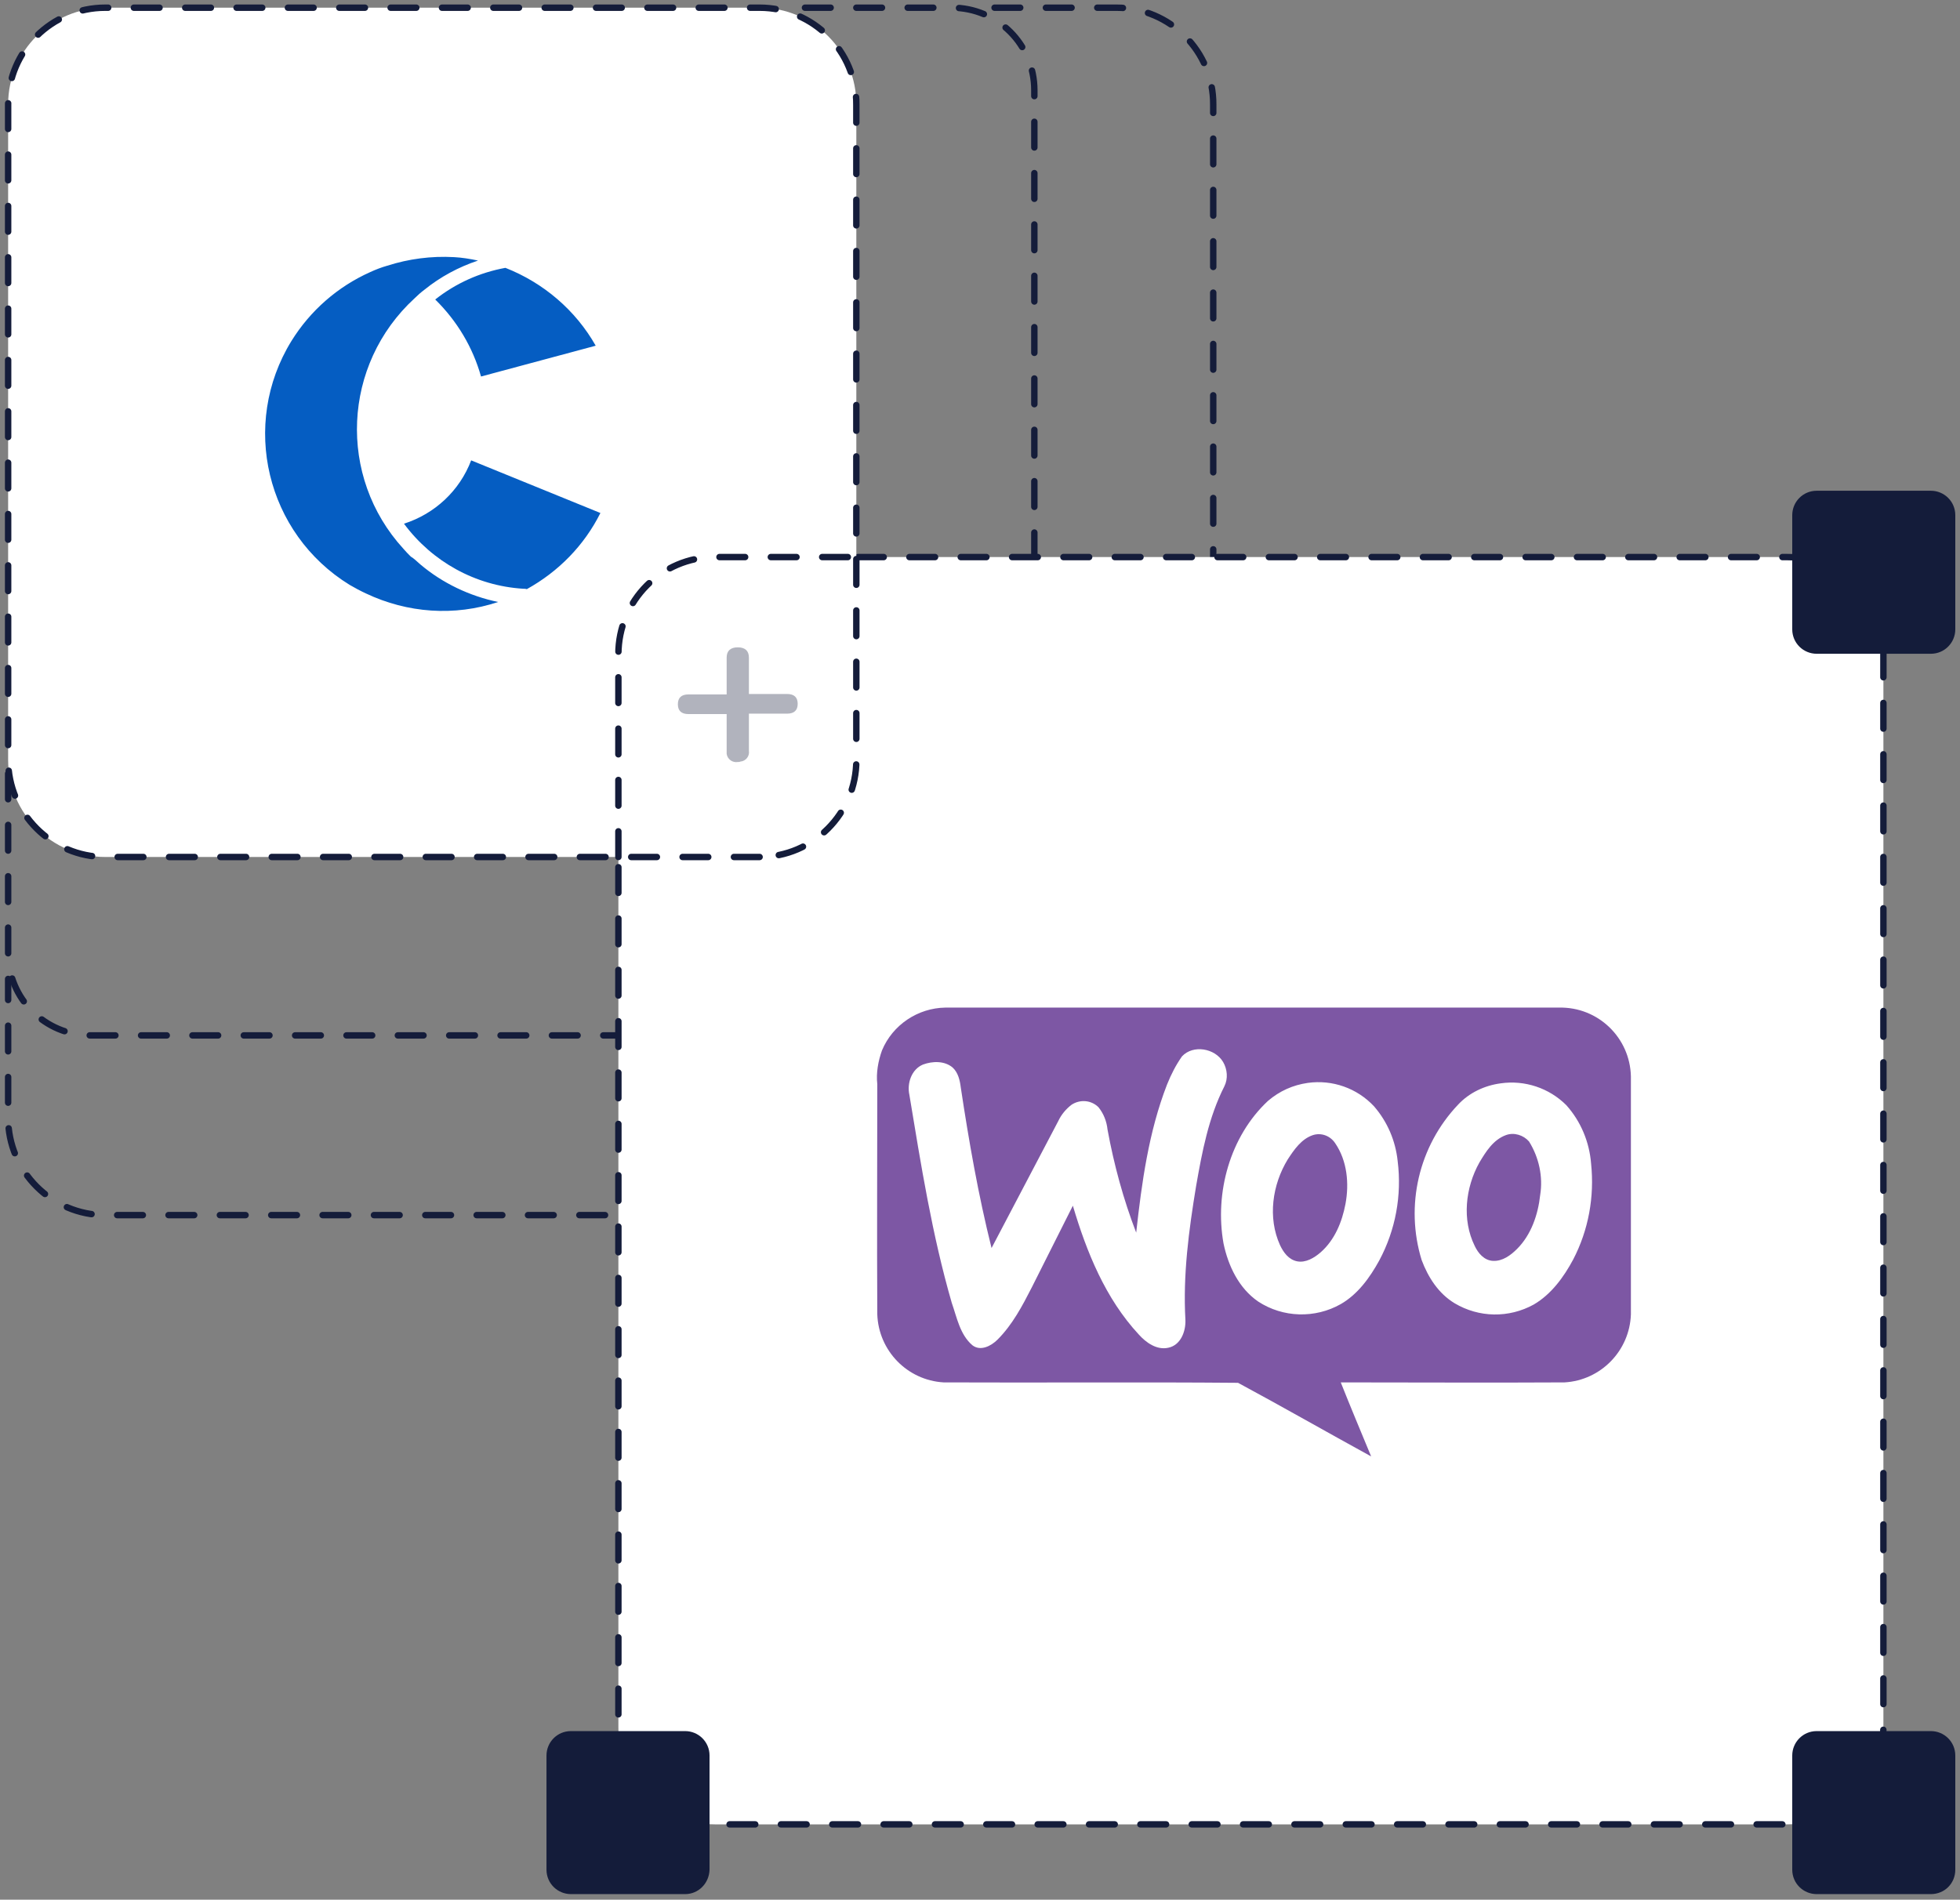 <?xml version="1.0" encoding="utf-8"?>
<!-- Generator: Adobe Illustrator 27.0.0, SVG Export Plug-In . SVG Version: 6.00 Build 0)  -->
<svg version="1.1" id="Layer_5" xmlns="http://www.w3.org/2000/svg" xmlns:xlink="http://www.w3.org/1999/xlink" x="0px" y="0px"
	 viewBox="0 0 458 444" style="enable-background:new 0 0 458 444;" xml:space="preserve">
<rect x="0" y="0" width="458" height="444" fill="#808080" stroke="none"/>
<style type="text/css">
	.st0{fill:none;stroke:#141C3A;stroke-width:1.5;stroke-linecap:round;stroke-linejoin:round;stroke-dasharray:6,6;}
	.st1{fill:#FFFFFF;stroke:#141C3A;stroke-width:1.5;stroke-linecap:round;stroke-linejoin:round;stroke-dasharray:6,6;}
	.st2{fill:#141C3A;}
	.st3{fill:#B1B3BD;}
	.st4{fill:#055DC2;}
	.st5{fill-rule:evenodd;clip-rule:evenodd;fill:#7D57A4;}
	.st6{fill-rule:evenodd;clip-rule:evenodd;fill:#FFFFFF;}
</style>
<g>
	<path class="st0" d="M232.4,1.8h28.5c12.5,0,22.7,10.2,22.6,22.7l0,0v236.8c0,12.5-10.1,22.7-22.6,22.7l0,0H24.6
		c-12.5,0-22.7-10.2-22.7-22.7v-32.5"/>
	<path class="st0" d="M188.1,1.8h34.3c10.7,0,19.3,8.6,19.3,19.3l0,0v201.6c0,10.7-8.6,19.3-19.3,19.3l0,0H21.2
		c-10.7,0-19.3-8.6-19.3-19.3v-42.3"/>
	<path class="st1" d="M200.5,130.2h217c12.5,0,22.7,10.2,22.6,22.7l0,0v250.8c0,12.5-10.1,22.7-22.6,22.7l0,0H167.1
		c-12.5,0-22.7-10.2-22.6-22.7l0,0V200.3"/>
	<path class="st2" d="M451.2,152.8h-26.7c-3.1,0-5.7-2.5-5.7-5.7l0,0v-26.7c0-3.1,2.5-5.7,5.7-5.7l0,0h26.7c3.1,0,5.7,2.5,5.7,5.7
		l0,0v26.7C456.9,150.2,454.4,152.8,451.2,152.8L451.2,152.8z"/>
	<path class="st2" d="M451.2,442.7h-26.7c-3.1,0-5.7-2.5-5.7-5.7l0,0v-26.7c0-3.1,2.5-5.7,5.7-5.7l0,0h26.7c3.1,0,5.7,2.5,5.7,5.7
		l0,0V437C456.9,440.2,454.4,442.7,451.2,442.7L451.2,442.7z"/>
	<path class="st2" d="M160.1,442.7h-26.7c-3.1,0-5.7-2.5-5.7-5.7l0,0v-26.7c0-3.1,2.5-5.7,5.7-5.7l0,0h26.7c3.1,0,5.7,2.5,5.7,5.7
		l0,0V437C165.7,440.2,163.2,442.7,160.1,442.7L160.1,442.7z"/>
	<path class="st1" d="M177.5,200.3H24.6c-12.5,0-22.7-10.2-22.7-22.7V24.4c0-12.5,10.2-22.6,22.7-22.6l0,0h152.9
		c12.5,0,22.7,10.2,22.6,22.7l0,0v153.2C200.1,190.1,190,200.3,177.5,200.3L177.5,200.3z"/>
	<path class="st3" d="M172.4,178.1c-1.2,0.2-2.4-0.6-2.6-1.9c0-0.2,0-0.4,0-0.6v-8.7h-8.9c-1.7,0-2.5-0.8-2.5-2.3s0.8-2.3,2.5-2.3
		h8.9v-8.6c0-1.6,0.9-2.4,2.6-2.4s2.6,0.8,2.6,2.4v8.5h8.9c1.7,0,2.5,0.8,2.5,2.3s-0.8,2.3-2.5,2.3H175v8.7c0.2,1.2-0.7,2.4-2,2.5
		C172.8,178.1,172.6,178.1,172.4,178.1z"/>
	<g>
		<path class="st0" d="M144.5,200.3v-47.4c0-12.5,10.1-22.7,22.6-22.7l0,0h33.3"/>
	</g>
</g>
<g>
	<path class="st4" d="M98.2,131.9c5.2,4.4,11.5,7.4,18.2,8.8c-10.2,3.4-21.2,2.6-30.9-2c-1.3-0.6-2.6-1.3-3.8-2
		c-19.5-12-25.6-37.5-13.6-57c4.4-7.1,10.8-12.7,18.4-16.1c1.3-0.6,2.6-1.1,4-1.5c5-1.6,10.3-2.3,15.6-2c1.9,0.1,3.7,0.4,5.6,0.8
		c-4.5,1.5-8.8,3.8-12.5,6.8c-0.8,0.6-1.6,1.3-2.3,2c-16.9,15.5-18.1,41.7-2.6,58.6c0.5,0.6,1.1,1.2,1.7,1.8
		C96.7,130.5,97.4,131.2,98.2,131.9z M112.4,88l26.8-7.2c-4.7-8.3-12.2-14.7-21.1-18.2c-6,1.1-11.6,3.6-16.4,7.4
		C106.8,75,110.5,81.2,112.4,88z M140.3,119.9l-30.2-12.3c-2.7,7.1-8.5,12.5-15.7,14.8c6.6,8.9,16.7,14.5,27.8,15.2
		c0.3,0,0.6,0,0.9,0.1C130.5,133.6,136.5,127.5,140.3,119.9L140.3,119.9z"/>
	<path class="st5" d="M206.1,245.5c2.5-6,8.4-9.9,14.8-10c47.8,0,95.6,0,143.4,0c9.1-0.2,16.6,7,16.8,16.1c0,0.2,0,0.4,0,0.6
		c0,18.3,0,36.6,0,55c-0.3,8.5-7,15.4-15.5,15.9c-17.4,0.1-34.9,0-52.3,0c2.3,5.8,4.7,11.5,7.1,17.3c-10.4-5.7-20.7-11.6-31.1-17.2
		c-22.9-0.2-45.9,0-68.8-0.1c-8.5-0.5-15.2-7.4-15.5-15.9c-0.1-17.9,0-35.9,0-53.8C204.7,250.8,205.2,248,206.1,245.5L206.1,245.5z"
		/>
	<path class="st6" d="M276.2,246.9c2.6-2.8,7.7-1.9,9.6,1.3c1,1.7,1.2,3.9,0.3,5.7c-3.7,7.3-5.2,15.3-6.6,23.3
		c-1.7,10.3-3.1,20.8-2.5,31.3c0.1,2.7-1.1,5.9-4,6.5c-2.7,0.6-5.2-1.2-6.9-3.1c-7.8-8.4-12.2-19.3-15.4-30.1
		c-3.2,6.4-6.4,12.7-9.6,19.1c-2.2,4.3-4.5,8.7-8,12.2c-1.5,1.5-4,2.8-5.9,1.3c-2.9-2.5-3.6-6.5-4.8-9.9
		c-4.6-15.9-7.2-32.3-9.9-48.6c-0.6-2.7,0.5-6,3.2-7.1c2.2-0.8,5-0.9,6.9,0.7c1.3,1.2,1.7,3,1.9,4.6c1.9,12.6,4.1,25.2,7.2,37.6
		c5.2-9.9,10.4-19.8,15.6-29.7c0.7-1.5,1.8-2.8,3.1-3.8c2-1.3,4.6-1.1,6.3,0.6c1.2,1.5,1.9,3.3,2.1,5.2c1.5,8.2,3.7,16.3,6.7,24.1
		c1.3-11.7,2.9-23.5,7.2-34.6C273.7,251,274.8,248.9,276.2,246.9L276.2,246.9z M305.6,253.1c5.7-0.8,11.5,1.2,15.5,5.5
		c3.1,3.6,5,8,5.5,12.8c1,8-0.5,16.1-4.3,23.2c-2.2,4-5,7.9-9,10.2c-6,3.4-13.5,3.2-19.3-0.6c-4.5-3.1-7-8.3-8.1-13.6
		c-2.1-11.8,1.5-25,10.4-33.3C299,255,302.1,253.6,305.6,253.1L305.6,253.1z M306.8,265.3c-2.7,0.9-4.4,3.4-5.9,5.7
		c-3.6,5.9-4.7,13.6-1.8,20c0.8,1.7,2,3.4,4,3.8s4-0.8,5.5-2.1c3.3-2.9,5-7.1,5.8-11.3c0.9-4.8,0.4-10.1-2.4-14.2
		C310.8,265.4,308.7,264.7,306.8,265.3L306.8,265.3z M350.7,253.2c5.6-0.8,11.3,1.1,15.3,5.1c3.4,3.8,5.4,8.6,5.8,13.7
		c0.8,7.7-0.6,15.5-4.2,22.4c-2.2,4.1-5.1,8.1-9.2,10.5c-5.8,3.2-12.8,3.1-18.5-0.3c-3.8-2.3-6.2-6.1-7.7-10.1
		c-3.9-12.7-0.7-26.6,8.5-36.3C343.3,255.4,346.9,253.7,350.7,253.2L350.7,253.2z M351.9,265.3c-3,1.1-4.7,3.9-6.2,6.4
		c-3.3,5.9-4.1,13.4-1.1,19.5c0.8,1.7,2.2,3.4,4.3,3.5c2.2,0.1,4.1-1.3,5.6-2.8c3.3-3.3,4.9-8,5.4-12.6c0.7-4.3-0.3-8.8-2.6-12.5
		C356,265.3,353.8,264.6,351.9,265.3L351.9,265.3z"/>
</g>
</svg>
